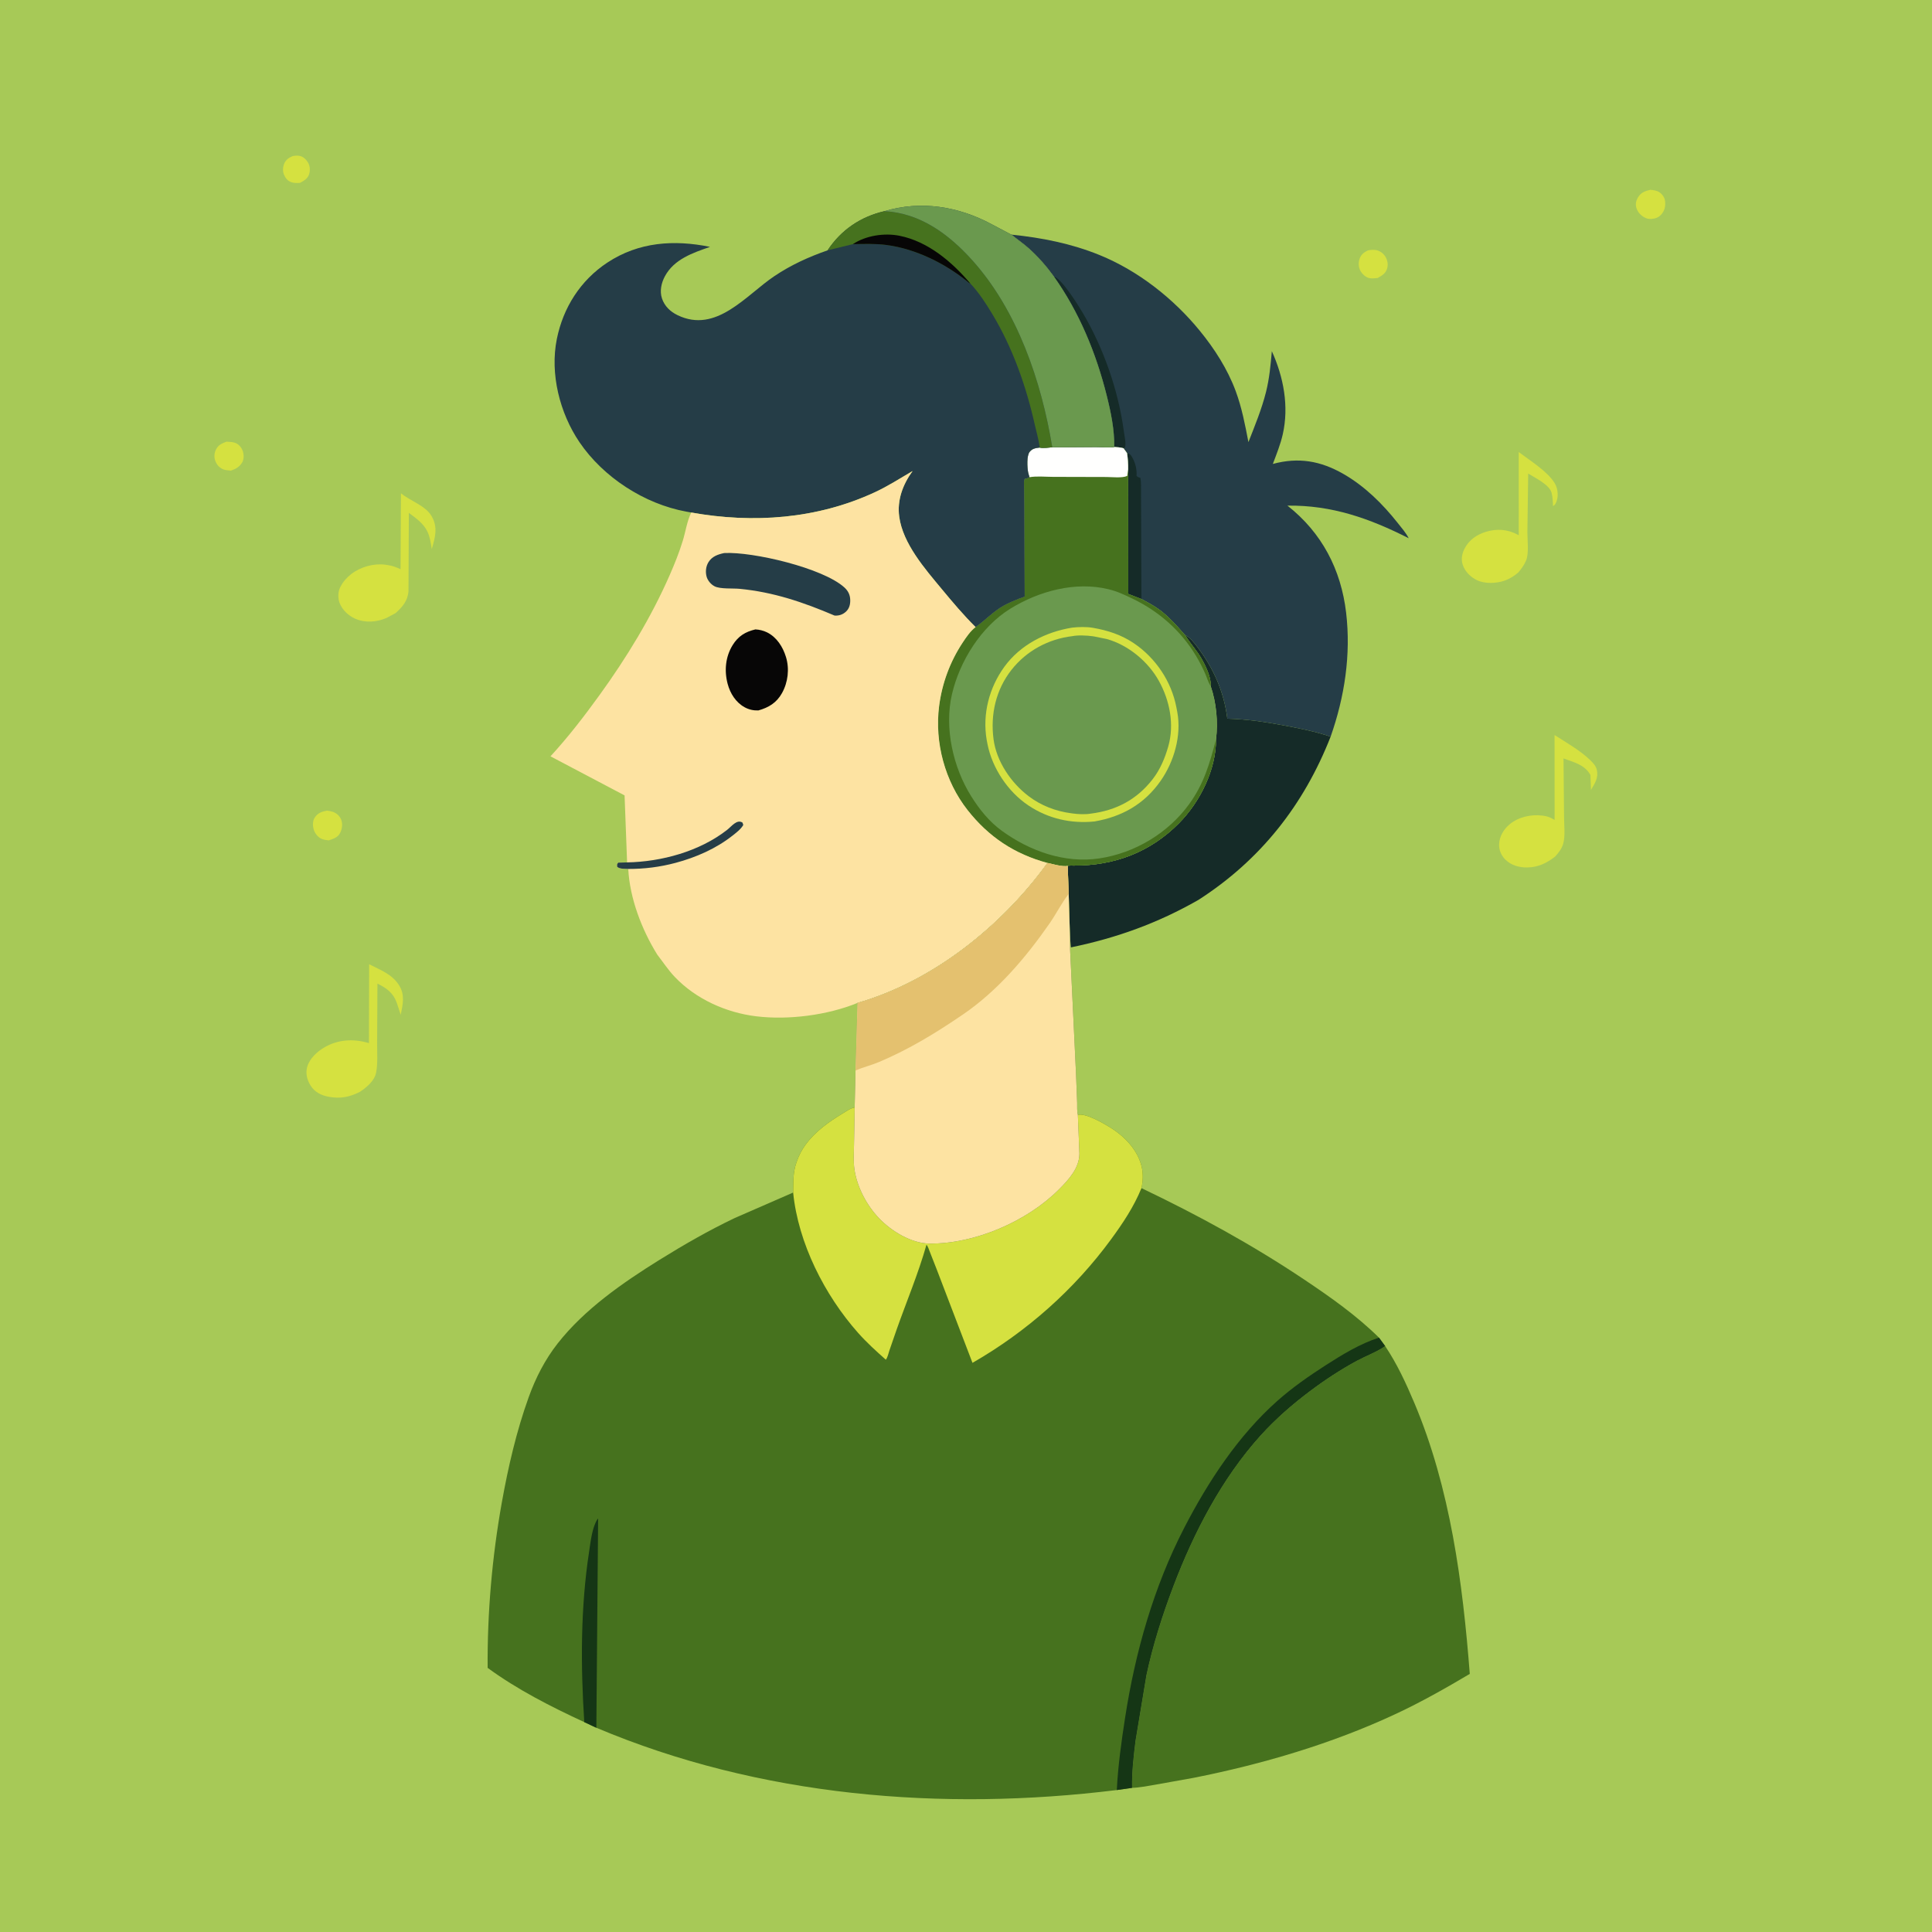<svg version="1.1" xmlns="http://www.w3.org/2000/svg" style="display: block;" viewBox="0 0 2048 2048" width="1024" height="1024">
<path transform="translate(0,0)" fill="rgb(167,201,87)" d="M -0 -0 L 2048 0 L 2048 2048 L -0 2048 L -0 -0 z"/>
<path transform="translate(0,0)" fill="rgb(213,225,64)" d="M 310.152 165.5 C 312.626 165.055 314.886 164.761 317.391 165.214 C 321.194 165.903 324.203 168.68 326.227 171.843 C 328.545 175.466 328.947 179.998 327.826 184.125 C 326.423 189.291 322.426 191.492 317.995 193.85 C 314.767 194.047 311.578 194.185 308.5 193.009 C 304.802 191.595 302.756 188.963 301.166 185.438 C 299.546 181.844 299.727 177.404 301.162 173.769 C 302.878 169.42 306.01 167.269 310.152 165.5 z"/>
<path transform="translate(0,0)" fill="rgb(213,225,64)" d="M 1449.9 265.5 C 1452.5 264.86 1455.42 264.646 1458.08 265.013 C 1462.05 265.558 1465.77 267.969 1468.02 271.232 C 1470.59 274.953 1471.69 279.603 1470.57 284.041 C 1469.13 289.731 1465.15 292.012 1460.32 294.716 C 1457.4 294.959 1453.86 295.466 1451 294.668 C 1447.6 293.715 1444.19 290.653 1442.41 287.642 C 1439.92 283.43 1439.7 278.267 1441.44 273.738 C 1443.02 269.627 1446.1 267.353 1449.9 265.5 z"/>
<path transform="translate(0,0)" fill="rgb(213,225,64)" d="M 240.053 468.179 C 243.12 468.366 246.699 468.427 249.579 469.559 C 253.174 470.971 256.01 474.369 257.281 477.949 C 258.549 481.518 258.747 486.581 256.845 489.971 C 254.105 494.855 249.867 497.171 244.749 498.898 L 243.707 498.77 C 241.427 498.522 238.995 498.434 236.839 497.595 C 233.002 496.101 230.171 493.158 228.572 489.406 C 226.866 485.399 226.888 481.182 228.632 477.181 C 230.951 471.86 234.894 470.17 240.053 468.179 z"/>
<path transform="translate(0,0)" fill="rgb(213,225,64)" d="M 1749.42 201.175 C 1752.86 201.586 1756.57 201.916 1759.43 204.057 C 1762.44 206.306 1764.58 209.501 1765.05 213.255 C 1765.68 218.247 1764.61 223.103 1761.33 227.004 C 1758.32 230.59 1755.01 231.67 1750.5 232.092 C 1748.12 232.102 1746.42 232.016 1744.24 230.985 C 1739.73 228.853 1735.97 225.097 1734.58 220.193 C 1733.5 216.414 1734.24 212.827 1736.21 209.475 C 1739.37 204.099 1743.63 202.587 1749.42 201.175 z"/>
<path transform="translate(0,0)" fill="rgb(213,225,64)" d="M 346.724 859.299 C 348.808 859.54 350.858 859.935 352.849 860.609 C 356.696 861.911 359.855 864.723 361.494 868.471 C 363.475 873.001 362.779 878.254 360.718 882.605 C 358.259 887.798 353.563 889.082 348.475 890.859 C 345.671 890.488 342.522 890.19 340 888.789 C 336.189 886.672 333.383 882.627 332.301 878.441 C 331.388 874.913 331.468 869.978 333.518 866.846 C 336.864 861.731 340.881 860.343 346.724 859.299 z"/>
<path transform="translate(0,0)" fill="rgb(213,225,64)" d="M 1609.91 479.189 C 1621.81 488.211 1640 499.345 1647.84 511.858 C 1650.96 516.837 1652.11 524.256 1650.45 529.945 C 1649.63 532.755 1648.79 535.077 1646.24 536.5 C 1646.08 531.811 1645.93 526.77 1644.69 522.224 C 1642.39 513.739 1627.02 506.374 1619.95 502.015 L 1619.1 564.073 C 1619.05 572.429 1620.88 586.255 1617.8 593.88 L 1617.28 595.043 C 1615.3 599.623 1612.64 603.015 1609.5 606.811 C 1605.17 610.512 1600.58 613.496 1595.18 615.417 C 1586.41 618.539 1574 619.098 1565.5 614.953 C 1558.74 611.657 1552.87 605.791 1550.53 598.574 C 1548.55 592.476 1549.86 586.559 1552.79 581 C 1557.36 572.347 1565.41 566.812 1574.6 563.898 C 1586.33 560.179 1597.83 560.937 1608.67 566.694 L 1609.94 567.384 L 1609.91 479.189 z"/>
<path transform="translate(0,0)" fill="rgb(213,225,64)" d="M 1647.9 779.169 C 1660.55 787.308 1674.98 795.419 1685.8 805.858 C 1688.65 808.61 1691.8 812.039 1692.69 816.01 C 1694.62 824.639 1690.68 830.237 1686.5 837.315 L 1685.92 821.507 C 1679.79 810.519 1668.39 808.093 1657.38 803.971 L 1657.96 866.193 C 1657.99 874.697 1659.35 885.857 1657.14 894.068 C 1655.59 899.831 1652.29 903.715 1648.45 908.057 C 1639.44 915.015 1630.52 919.317 1619 919.548 C 1610.62 919.715 1601.9 917.301 1595.82 911.281 C 1591.48 906.978 1588.92 901.206 1589.11 895.047 C 1589.38 886.658 1593.99 878.985 1600.37 873.727 C 1609.82 865.931 1623.38 862.963 1635.41 864.63 L 1637 864.878 C 1640.82 865.451 1643.43 866.61 1646.82 868.504 L 1647.95 869.146 L 1647.9 779.169 z"/>
<path transform="translate(0,0)" fill="rgb(213,225,64)" d="M 425.017 522.861 C 435.016 531.193 451.15 535.87 457.66 547.36 C 464.425 559.302 461.187 569.821 457.712 582.064 C 456.652 575.696 455.813 569.162 452.978 563.286 C 448.874 554.782 440.746 549.163 433.398 543.652 L 433.015 626.5 C 432.297 636.976 426.625 643.362 419.201 650.023 L 409.783 655.025 C 399.24 659.552 387.154 660.518 376.5 655.822 C 369.131 652.574 362.84 646.547 359.939 639 C 358.172 634.404 358.217 627.628 360.332 623.19 L 360.938 622 C 363.621 616.661 367.492 612.296 372.201 608.637 C 382.217 600.855 396.117 596.952 408.674 598.641 L 410.5 598.905 C 415.794 599.637 419.795 601.16 424.587 603.37 L 425.017 522.861 z"/>
<path transform="translate(0,0)" fill="rgb(213,225,64)" d="M 391.323 1022.15 C 403.106 1028.24 415.329 1032.43 422.894 1044.21 C 429.489 1054.48 427.033 1064.54 424.809 1075.74 L 420.633 1063.12 C 416.91 1052.52 409.846 1047.41 400.101 1042.69 L 399.771 1106.01 C 399.711 1115.91 400.585 1127.07 398.753 1136.75 C 397.051 1145.74 388.818 1152.44 381.684 1157.3 C 370.688 1162.99 360.753 1164.88 348.536 1162.64 C 340.603 1161.19 333.659 1157.78 329.276 1150.81 C 325.508 1144.82 323.673 1137.82 325.684 1130.83 C 328.258 1121.88 336.495 1114.44 344.371 1109.97 C 358.321 1102.05 373.897 1101 389.149 1105.2 L 391.098 1105.75 L 391.323 1022.15 z"/>
<path transform="translate(0,0)" fill="rgb(21,43,40)" d="M 1256.22 673.127 C 1261.64 675.866 1265.77 681.19 1269.39 686 C 1286.62 708.888 1297.42 733.119 1301.02 761.805 C 1321.99 762.364 1341.95 765.394 1362.55 769.275 C 1378.61 772.302 1395.02 775.643 1410.51 780.903 C 1382.1 853.374 1336.03 911.781 1270.38 953.935 C 1227.27 978.556 1183.78 994.262 1135.2 1004.27 L 1134.2 992.64 L 1132.86 947.643 L 1131.8 917.841 C 1134.03 917.365 1136.19 917.542 1138.46 917.548 C 1181.43 917.665 1219.33 903.389 1249.77 872.617 C 1272.19 849.945 1289.11 815.898 1289.05 783.695 C 1291.32 765.251 1289.37 744.947 1283.39 727.335 C 1284.07 718.346 1278 705.786 1273.57 698.094 C 1268.57 689.413 1261.87 682.407 1256.75 674.008 L 1256.22 673.127 z"/>
<path transform="translate(0,0)" fill="rgb(37,61,71)" d="M 1072.29 248.735 C 1104.35 251.972 1135.68 258.179 1165.66 270.388 C 1206.58 287.05 1243.93 316.475 1271.79 350.575 C 1287.42 369.696 1301.17 391.114 1309.81 414.354 C 1316.36 431.971 1319.86 450.297 1323.38 468.689 C 1330.22 451.202 1337.46 433.756 1342.03 415.5 C 1345.6 401.196 1346.93 386.924 1348.2 372.279 C 1360.68 399.721 1366.52 430.783 1359.76 460.5 C 1357.33 471.171 1353.11 481.562 1349.27 491.792 C 1376.39 484.481 1399.64 488.461 1423.85 502.275 C 1446.51 515.211 1465.67 534.109 1481.75 554.5 C 1485.77 559.6 1490.36 564.765 1493.3 570.553 C 1451.87 549.536 1411.81 535.369 1364.73 535.981 C 1401.22 564.651 1421.56 603.689 1426.95 649.5 C 1432.19 694.069 1425.34 738.769 1410.51 780.903 C 1395.02 775.643 1378.61 772.302 1362.55 769.275 C 1341.95 765.394 1321.99 762.364 1301.02 761.805 C 1297.42 733.119 1286.62 708.888 1269.39 686 C 1265.77 681.19 1261.64 675.866 1256.22 673.127 C 1255.51 672.994 1256.05 673.146 1255.05 671.994 C 1247.65 663.455 1238.69 653.597 1229.67 646.819 C 1223.59 642.243 1216.61 638.638 1209.95 634.973 L 1196.03 629.576 L 1195.87 497.593 C 1195.97 491.67 1195.59 486.185 1194.72 480.326 L 1190.95 475.15 C 1187.82 474.187 1184.37 474.1 1181.11 473.812 C 1181.5 455.682 1177.5 436.524 1173.1 419 C 1161.83 374.118 1144.08 331.003 1117.2 293.141 C 1109.43 282.426 1100.63 272.284 1090.76 263.439 C 1084.9 258.177 1078.35 253.784 1072.29 248.735 z"/>
<path transform="translate(0,0)" fill="rgb(21,43,40)" d="M 1117.2 293.141 C 1125.27 295.2 1142.65 323.062 1147.4 331.056 C 1169.71 368.618 1185.61 414.069 1191.35 457.453 C 1191.91 461.64 1193.79 469.737 1192.68 473.52 C 1192.32 474.757 1192.22 474.455 1190.95 475.15 C 1187.82 474.187 1184.37 474.1 1181.11 473.812 C 1181.5 455.682 1177.5 436.524 1173.1 419 C 1161.83 374.118 1144.08 331.003 1117.2 293.141 z"/>
<path transform="translate(0,0)" fill="rgb(21,43,40)" d="M 1194.72 480.326 C 1197.91 481.148 1198.58 482.017 1200.22 484.873 C 1203.63 490.799 1205.25 497.715 1204.78 504.5 C 1206.18 505.784 1206.97 506.117 1208.82 506.5 C 1209.89 511.718 1209.5 517.364 1209.55 522.681 L 1209.66 551.318 L 1209.95 634.973 L 1196.03 629.576 L 1195.87 497.593 C 1195.97 491.67 1195.59 486.185 1194.72 480.326 z"/>
<path transform="translate(0,0)" fill="rgb(106,153,78)" d="M 1181.11 473.812 C 1184.37 474.1 1187.82 474.187 1190.95 475.15 L 1194.72 480.326 C 1195.59 486.185 1195.97 491.67 1195.87 497.593 L 1196.03 629.576 L 1209.95 634.973 C 1216.61 638.638 1223.59 642.243 1229.67 646.819 C 1238.69 653.597 1247.65 663.455 1255.05 671.994 C 1256.05 673.146 1255.51 672.994 1256.22 673.127 L 1256.75 674.008 C 1261.87 682.407 1268.57 689.413 1273.57 698.094 C 1278 705.786 1284.07 718.346 1283.39 727.335 C 1289.37 744.947 1291.32 765.251 1289.05 783.695 C 1289.11 815.898 1272.19 849.945 1249.77 872.617 C 1219.33 903.389 1181.43 917.665 1138.46 917.548 C 1136.19 917.542 1134.03 917.365 1131.8 917.841 C 1127.02 919.227 1115.43 915.878 1110.41 914.76 C 1075.5 905.393 1048.04 887.164 1025.66 858.694 C 1001.68 828.201 990.596 787.12 995.494 748.588 C 998.546 724.579 1006.99 701.661 1020.29 681.454 C 1024.14 675.613 1028.57 669.01 1034.17 664.742 C 1044.63 657.544 1052.69 648.248 1064.17 641.929 C 1069.25 639.129 1074.67 636.885 1080.04 634.716 C 1081.22 634.241 1085.48 632.992 1086.21 632.26 C 1086.44 632.023 1086.22 631.591 1086.22 631.257 L 1085.9 536.006 L 1085.62 516.148 C 1085.58 513.392 1085.01 509.942 1086.4 507.5 C 1087.9 507.301 1088.94 507.132 1090.31 506.421 L 1091.3 505.854 L 1091.04 505.047 L 1090.66 503.689 L 1089.84 500.639 C 1088.92 495.562 1088.1 483.058 1091.55 478.882 C 1094.51 475.303 1097.77 475.037 1102.1 474.435 C 1106.07 475.264 1111.35 474.369 1115.46 474.184 L 1161.69 473.88 C 1167.61 473.859 1175.36 474.788 1181.11 473.812 z"/>
<path transform="translate(0,0)" fill="rgb(70,114,30)" d="M 1181.11 473.812 C 1184.37 474.1 1187.82 474.187 1190.95 475.15 L 1194.72 480.326 C 1195.59 486.185 1195.97 491.67 1195.87 497.593 L 1196.03 629.576 L 1209.95 634.973 C 1216.61 638.638 1223.59 642.243 1229.67 646.819 C 1238.69 653.597 1247.65 663.455 1255.05 671.994 C 1256.05 673.146 1255.51 672.994 1256.22 673.127 L 1256.75 674.008 C 1261.87 682.407 1268.57 689.413 1273.57 698.094 C 1278 705.786 1284.07 718.346 1283.39 727.335 L 1282.93 726.621 C 1280.57 722.818 1279.59 718.798 1277.84 714.738 C 1274.95 708.034 1271.58 701.521 1267.83 695.257 C 1251.94 668.706 1228.71 648.231 1201 634.839 C 1192.27 630.618 1184.48 626.882 1174.97 624.585 C 1139.76 616.074 1101.35 626.571 1071.08 645.197 C 1039.97 664.341 1017.25 700.916 1009.1 736 C 1000.83 771.591 1010.3 813.437 1029.5 844.065 C 1038.34 858.158 1048.51 870.883 1062.06 880.733 C 1091.57 902.179 1128.69 915.446 1165.4 909.936 C 1202.86 904.315 1238.18 883.214 1260.48 852.5 C 1276.36 830.635 1282.31 809.299 1289.05 783.695 C 1289.11 815.898 1272.19 849.945 1249.77 872.617 C 1219.33 903.389 1181.43 917.665 1138.46 917.548 C 1136.19 917.542 1134.03 917.365 1131.8 917.841 C 1127.02 919.227 1115.43 915.878 1110.41 914.76 C 1075.5 905.393 1048.04 887.164 1025.66 858.694 C 1001.68 828.201 990.596 787.12 995.494 748.588 C 998.546 724.579 1006.99 701.661 1020.29 681.454 C 1024.14 675.613 1028.57 669.01 1034.17 664.742 C 1044.63 657.544 1052.69 648.248 1064.17 641.929 C 1069.25 639.129 1074.67 636.885 1080.04 634.716 C 1081.22 634.241 1085.48 632.992 1086.21 632.26 C 1086.44 632.023 1086.22 631.591 1086.22 631.257 L 1085.9 536.006 L 1085.62 516.148 C 1085.58 513.392 1085.01 509.942 1086.4 507.5 C 1087.9 507.301 1088.94 507.132 1090.31 506.421 L 1091.3 505.854 L 1091.04 505.047 L 1090.66 503.689 L 1089.84 500.639 C 1088.92 495.562 1088.1 483.058 1091.55 478.882 C 1094.51 475.303 1097.77 475.037 1102.1 474.435 C 1106.07 475.264 1111.35 474.369 1115.46 474.184 L 1161.69 473.88 C 1167.61 473.859 1175.36 474.788 1181.11 473.812 z"/>
<path transform="translate(0,0)" fill="rgb(255,255,254)" d="M 1181.11 473.812 C 1184.37 474.1 1187.82 474.187 1190.95 475.15 L 1194.72 480.326 C 1195.59 486.185 1195.97 491.67 1195.87 497.593 L 1194.9 504.5 C 1189.53 506.959 1178.84 505.662 1172.81 505.641 L 1116.17 505.491 C 1108.35 505.488 1098.94 504.512 1091.3 505.854 L 1091.04 505.047 L 1090.66 503.689 L 1089.84 500.639 C 1088.92 495.562 1088.1 483.058 1091.55 478.882 C 1094.51 475.303 1097.77 475.037 1102.1 474.435 C 1106.07 475.264 1111.35 474.369 1115.46 474.184 L 1161.69 473.88 C 1167.61 473.859 1175.36 474.788 1181.11 473.812 z"/>
<path transform="translate(0,0)" fill="rgb(213,225,64)" d="M 1136.55 665.316 C 1143.51 664.551 1151.74 664.319 1158.65 665.527 C 1174.34 668.272 1188.6 672.882 1201.9 681.836 C 1225.03 697.403 1241.83 722.387 1247.03 749.882 L 1248.01 754.954 C 1252.54 779.844 1244.53 807.544 1230.13 828 C 1212.95 852.426 1189.33 865.764 1160.12 870.794 C 1135.17 873.278 1111.04 867.806 1090.07 853.761 C 1068.49 839.308 1051.88 814.362 1046.82 789 L 1045.89 784.161 C 1041.3 756.946 1048.52 729.072 1064.64 706.85 C 1081.61 683.46 1108.56 669.829 1136.55 665.316 z"/>
<path transform="translate(0,0)" fill="rgb(106,153,78)" d="M 1136.62 674.362 C 1142.76 673.112 1152.18 673.581 1158.42 674.465 L 1160 674.71 L 1173.26 677.399 C 1196.05 683.765 1217.12 701.306 1228.5 721.852 C 1239.98 742.573 1245.04 767.941 1238.45 791.115 C 1234.89 803.657 1229.86 815.725 1221.79 826.089 C 1204.97 847.686 1183.17 859.118 1156.25 862.478 C 1150.36 863.474 1143.35 863.137 1137.42 862.355 L 1135.5 862.093 C 1119.13 859.958 1103.7 854.041 1090.46 844.036 C 1071.77 829.919 1056.32 807.203 1053.21 783.716 C 1049.71 757.3 1055.68 731.047 1072.3 709.975 C 1088.19 689.841 1111.31 677.378 1136.62 674.362 z"/>
<path transform="translate(0,0)" fill="rgb(70,114,30)" d="M 1468.31 1426.89 C 1480.95 1445.72 1490.51 1466.42 1499.3 1487.25 C 1537.36 1577.4 1550.54 1677.59 1558.03 1774.4 C 1532.56 1789.53 1506.49 1804.27 1479.64 1816.81 C 1411.9 1848.44 1338.67 1869.98 1265.52 1884.53 L 1224 1891.97 C 1216.17 1893.23 1207.94 1894.99 1200.02 1895.2 C 1199.69 1878.54 1201.63 1861.69 1203.69 1845.18 L 1215.22 1775.82 C 1222.09 1743.64 1232.17 1712.04 1243.84 1681.31 C 1265.42 1624.46 1295.16 1567.23 1336.09 1521.83 C 1351.98 1504.21 1369.84 1488.69 1388.8 1474.46 C 1404.35 1462.78 1421.35 1451.6 1438.49 1442.36 C 1447.7 1437.41 1458.52 1433.5 1467.09 1427.73 L 1468.31 1426.89 z"/>
<path transform="translate(0,0)" fill="rgb(37,61,71)" d="M 937.507 223.878 C 976.316 212.238 1016.06 218.783 1051.22 237.723 L 1070.89 248.094 L 1072.29 248.735 C 1078.35 253.784 1084.9 258.177 1090.76 263.439 C 1100.63 272.284 1109.43 282.426 1117.2 293.141 C 1144.08 331.003 1161.83 374.118 1173.1 419 C 1177.5 436.524 1181.5 455.682 1181.11 473.812 C 1175.36 474.788 1167.61 473.859 1161.69 473.88 L 1115.46 474.184 C 1111.35 474.369 1106.07 475.264 1102.1 474.435 C 1097.77 475.037 1094.51 475.303 1091.55 478.882 C 1088.1 483.058 1088.92 495.562 1089.84 500.639 L 1090.66 503.689 L 1091.04 505.047 L 1091.3 505.854 L 1090.31 506.421 C 1088.94 507.132 1087.9 507.301 1086.4 507.5 C 1085.01 509.942 1085.58 513.392 1085.62 516.148 L 1085.9 536.006 L 1086.22 631.257 C 1086.22 631.591 1086.44 632.023 1086.21 632.26 C 1085.48 632.992 1081.22 634.241 1080.04 634.716 C 1074.67 636.885 1069.25 639.129 1064.17 641.929 C 1052.69 648.248 1044.63 657.544 1034.17 664.742 C 1021.45 652.18 1009.71 638.22 998.305 624.465 C 980.49 602.983 957.086 576.331 953.205 547.698 C 950.808 530.01 957.083 513.444 967.362 499.336 C 954.136 507.092 941.133 515.451 927.2 521.904 C 866.045 550.23 798.484 555.049 732.798 543.3 L 727.54 542.347 C 683.107 534.253 639.426 505.895 614.198 468.64 C 593.334 437.83 582.829 396.199 590.263 359.367 C 596.974 326.118 615.251 297.232 643.783 278.386 C 677.037 256.422 714.538 253.91 752.65 261.704 C 734.549 268.01 714.525 274.682 704.771 292.946 C 700.998 300.009 699.137 308.565 701.708 316.341 C 704.426 324.564 710.59 330.405 718.286 334.116 C 759.322 353.909 790.674 312.992 820.818 292.745 C 838.641 280.775 857.097 272.415 877.276 265.364 C 891.616 243.671 912.367 229.661 937.507 223.878 z"/>
<path transform="translate(0,0)" fill="rgb(70,114,30)" d="M 937.507 223.878 C 975.435 225.789 1005.78 248.296 1030.45 275.673 C 1078.57 329.08 1103.98 404.338 1115.46 474.184 C 1111.35 474.369 1106.07 475.264 1102.1 474.435 C 1101.21 466.352 1098.7 458.241 1096.93 450.297 C 1087.84 409.636 1073.54 368.779 1051.93 333 C 1045.11 321.696 1037.78 310.297 1028.71 300.644 C 1026.98 299.69 1027.44 300.065 1026.2 299.048 C 1002.19 279.372 970.732 263.757 939.68 259.692 C 927.6 258.111 916.172 258.623 904.07 258.816 L 877.276 265.364 C 891.616 243.671 912.367 229.661 937.507 223.878 z"/>
<path transform="translate(0,0)" fill="rgb(7,6,6)" d="M 904.07 258.816 C 917.828 249.649 937.478 246.708 953.506 249.919 C 983.864 255.999 1009.2 277.631 1028.71 300.644 C 1026.98 299.69 1027.44 300.065 1026.2 299.048 C 1002.19 279.372 970.732 263.757 939.68 259.692 C 927.6 258.111 916.172 258.623 904.07 258.816 z"/>
<path transform="translate(0,0)" fill="rgb(106,153,78)" d="M 937.507 223.878 C 976.316 212.238 1016.06 218.783 1051.22 237.723 L 1070.89 248.094 L 1072.29 248.735 C 1078.35 253.784 1084.9 258.177 1090.76 263.439 C 1100.63 272.284 1109.43 282.426 1117.2 293.141 C 1144.08 331.003 1161.83 374.118 1173.1 419 C 1177.5 436.524 1181.5 455.682 1181.11 473.812 C 1175.36 474.788 1167.61 473.859 1161.69 473.88 L 1115.46 474.184 C 1103.98 404.338 1078.57 329.08 1030.45 275.673 C 1005.78 248.296 975.435 225.789 937.507 223.878 z"/>
<path transform="translate(0,0)" fill="rgb(253,227,162)" d="M 732.798 543.3 C 798.484 555.049 866.045 550.23 927.2 521.904 C 941.133 515.451 954.136 507.092 967.362 499.336 C 957.083 513.444 950.808 530.01 953.205 547.698 C 957.086 576.331 980.49 602.983 998.305 624.465 C 1009.71 638.22 1021.45 652.18 1034.17 664.742 C 1028.57 669.01 1024.14 675.613 1020.29 681.454 C 1006.99 701.661 998.546 724.579 995.494 748.588 C 990.596 787.12 1001.68 828.201 1025.66 858.694 C 1048.04 887.164 1075.5 905.393 1110.41 914.76 C 1062.1 981.533 989.175 1040.15 909.028 1063.13 C 877.167 1076.16 835.692 1081.5 801.471 1077.31 C 769.55 1073.4 737.687 1059.06 715.316 1035.61 C 708.371 1028.32 702.854 1019.84 696.708 1011.91 C 680.404 985.659 667.55 952.307 665.981 921.111 C 662.328 920.899 657.139 921.329 654.256 918.917 C 654.066 916.403 653.768 916.323 655.351 914.418 L 664.751 914.181 L 662.075 843.154 L 583.527 801.739 C 602.117 781.562 619.322 759.223 635.396 736.987 C 664.223 697.112 690.187 654.645 709.96 609.515 C 715.18 597.6 719.996 585.577 723.809 573.136 C 726.731 563.603 728.348 552.106 732.798 543.3 z"/>
<path transform="translate(0,0)" fill="rgb(37,61,71)" d="M 664.751 914.181 C 701.29 913.494 741.453 902.55 770.672 879.788 C 775.407 876.099 781.179 868.074 787.077 872 L 787.914 874.5 C 785.267 879.06 780.824 882.365 776.741 885.608 C 759.207 899.53 737.739 908.896 716.202 914.642 C 699.506 919.097 683.226 921.137 665.981 921.111 C 662.328 920.899 657.139 921.329 654.256 918.917 C 654.066 916.403 653.768 916.323 655.351 914.418 L 664.751 914.181 z"/>
<path transform="translate(0,0)" fill="rgb(7,6,6)" d="M 800.76 667.189 C 804.858 667.377 809.436 668.51 813.121 670.342 C 823.443 675.471 829.911 685.797 833.176 696.504 C 837.015 709.09 835.317 723.255 828.949 734.706 C 823.253 744.95 814.814 750.053 803.879 753.095 C 798.638 753.258 793.839 752.221 789.219 749.656 C 779.961 744.515 774.045 735.05 771.357 725.018 C 767.632 711.112 768.981 696.138 776.689 683.756 C 782.617 674.234 790.137 669.715 800.76 667.189 z"/>
<path transform="translate(0,0)" fill="rgb(37,61,71)" d="M 767.683 586.253 C 797.937 584.624 872.579 602.1 895.178 622.812 C 899.155 626.456 901.172 630.681 901.28 636.062 C 901.375 640.777 900.315 645.11 896.716 648.402 C 893.257 651.566 889.29 652.804 884.688 652.534 C 851.571 638.409 820.004 627.624 783.888 624.165 C 776.803 623.487 763.486 624.565 757.512 621.512 C 753.662 619.545 750.203 615.467 749.037 611.305 C 747.65 606.349 748.224 600.49 750.925 596.049 C 754.722 589.805 760.922 587.697 767.683 586.253 z"/>
<path transform="translate(0,0)" fill="rgb(70,114,30)" d="M 1110.41 914.76 C 1115.43 915.878 1127.02 919.227 1131.8 917.841 L 1132.86 947.643 L 1134.2 992.64 L 1134.35 1006.59 L 1140.66 1138.93 L 1141.83 1168.95 C 1141.97 1172.75 1141.49 1178.23 1142.6 1181.79 C 1150.96 1179.78 1169.24 1190.47 1176.3 1194.79 C 1191.92 1204.32 1206.32 1219.06 1210.38 1237.47 C 1211.92 1244.46 1211.57 1252.48 1210 1259.46 C 1270.18 1288.21 1327.29 1319.4 1382.73 1356.52 C 1410.47 1375.09 1437.93 1394.45 1461.79 1417.96 L 1468.31 1426.89 L 1467.09 1427.73 C 1458.52 1433.5 1447.7 1437.41 1438.49 1442.36 C 1421.35 1451.6 1404.35 1462.78 1388.8 1474.46 C 1369.84 1488.69 1351.98 1504.21 1336.09 1521.83 C 1295.16 1567.23 1265.42 1624.46 1243.84 1681.31 C 1232.17 1712.04 1222.09 1743.64 1215.22 1775.82 L 1203.69 1845.18 C 1201.63 1861.69 1199.69 1878.54 1200.02 1895.2 L 1183.85 1897.52 C 998.484 1920.39 805.415 1904.64 632.16 1831.5 L 619.37 1825.53 C 583.849 1809.07 548.647 1791.21 516.919 1768.02 C 516.492 1709.71 521.651 1650.37 531.901 1593 C 538.661 1555.17 547.438 1517.17 560.481 1480.95 C 567.829 1460.55 577.738 1441.2 591.159 1424.09 C 619.621 1387.81 660.1 1359.78 698.906 1335.62 C 724.867 1319.47 751.379 1304.25 779 1291.09 L 840.781 1264.15 C 841.014 1252.93 840.444 1243.08 844.257 1232.31 L 844.732 1231 C 846.953 1224.61 849.815 1219.1 853.805 1213.61 C 863.992 1199.61 878.289 1189.37 892.967 1180.5 C 896.856 1178.15 901.443 1174.72 905.974 1174.03 L 906.887 1134.72 L 909.028 1063.13 C 989.175 1040.15 1062.1 981.533 1110.41 914.76 z"/>
<path transform="translate(0,0)" fill="rgb(21,54,21)" d="M 619.37 1825.53 C 615.459 1765.42 615.358 1704.64 624.461 1644.94 C 626.021 1634.71 627.622 1619.01 633.387 1610.35 L 634.034 1609.73 L 632.16 1831.5 L 619.37 1825.53 z"/>
<path transform="translate(0,0)" fill="rgb(21,54,21)" d="M 1461.79 1417.96 L 1468.31 1426.89 L 1467.09 1427.73 C 1458.52 1433.5 1447.7 1437.41 1438.49 1442.36 C 1421.35 1451.6 1404.35 1462.78 1388.8 1474.46 C 1369.84 1488.69 1351.98 1504.21 1336.09 1521.83 C 1295.16 1567.23 1265.42 1624.46 1243.84 1681.31 C 1232.17 1712.04 1222.09 1743.64 1215.22 1775.82 L 1203.69 1845.18 C 1201.63 1861.69 1199.69 1878.54 1200.02 1895.2 L 1183.85 1897.52 C 1185.16 1871.8 1188.73 1846.06 1192.68 1820.63 C 1203.49 1751.01 1222.98 1682.2 1255.4 1619.43 C 1280.7 1570.45 1312.67 1521.68 1354.21 1484.84 C 1370.04 1470.79 1387.79 1458.46 1405.58 1447.03 C 1423.05 1435.8 1441.93 1424.32 1461.79 1417.96 z"/>
<path transform="translate(0,0)" fill="rgb(213,225,64)" d="M 840.781 1264.15 C 841.014 1252.93 840.444 1243.08 844.257 1232.31 L 844.732 1231 C 846.953 1224.61 849.815 1219.1 853.805 1213.61 C 863.992 1199.61 878.289 1189.37 892.967 1180.5 C 896.856 1178.15 901.443 1174.72 905.974 1174.03 L 905.274 1213.67 C 905.138 1222.2 904.481 1231.14 905.734 1239.6 C 908.53 1258.48 918.724 1277.72 931.92 1291.5 C 944.88 1305.04 966.028 1318.09 985.399 1318.26 C 1033.47 1318.68 1088.71 1294.72 1122.5 1260.88 C 1132.84 1250.52 1144.32 1238.04 1144.22 1222.72 L 1142.6 1181.79 C 1150.96 1179.78 1169.24 1190.47 1176.3 1194.79 C 1191.92 1204.32 1206.32 1219.06 1210.38 1237.47 C 1211.92 1244.46 1211.57 1252.48 1210 1259.46 C 1202 1279.07 1190.39 1296.51 1177.92 1313.54 C 1138.82 1366.98 1088.23 1411.77 1030.87 1444.68 L 992.904 1345.46 L 985.388 1326.31 C 984.558 1324.28 983.647 1320.98 982.079 1319.53 C 973.508 1349.92 960.916 1379.74 950.404 1409.57 L 942.819 1431.51 C 941.81 1434.48 940.958 1438.9 939.015 1441.33 C 928.758 1432.24 918.643 1423.08 909.54 1412.81 C 874.14 1372.86 846.103 1317.74 840.781 1264.15 z"/>
<path transform="translate(0,0)" fill="rgb(253,227,162)" d="M 1110.41 914.76 C 1115.43 915.878 1127.02 919.227 1131.8 917.841 L 1132.86 947.643 L 1134.2 992.64 L 1134.35 1006.59 L 1140.66 1138.93 L 1141.83 1168.95 C 1141.97 1172.75 1141.49 1178.23 1142.6 1181.79 L 1144.22 1222.72 C 1144.32 1238.04 1132.84 1250.52 1122.5 1260.88 C 1088.71 1294.72 1033.47 1318.68 985.399 1318.26 C 966.028 1318.09 944.88 1305.04 931.92 1291.5 C 918.724 1277.72 908.53 1258.48 905.734 1239.6 C 904.481 1231.14 905.138 1222.2 905.274 1213.67 L 905.974 1174.03 L 906.887 1134.72 L 909.028 1063.13 C 989.175 1040.15 1062.1 981.533 1110.41 914.76 z"/>
<path transform="translate(0,0)" fill="rgb(228,193,111)" d="M 1110.41 914.76 C 1115.43 915.878 1127.02 919.227 1131.8 917.841 L 1132.86 947.643 L 1132.31 948.339 C 1125.13 957.567 1119.58 968.794 1112.84 978.5 C 1087.6 1014.89 1057.48 1050.38 1020.58 1075.52 C 991.893 1095.07 964.017 1112.14 931.904 1125.72 C 923.744 1129.17 914.969 1131.29 906.887 1134.72 L 909.028 1063.13 C 989.175 1040.15 1062.1 981.533 1110.41 914.76 z"/>
</svg>